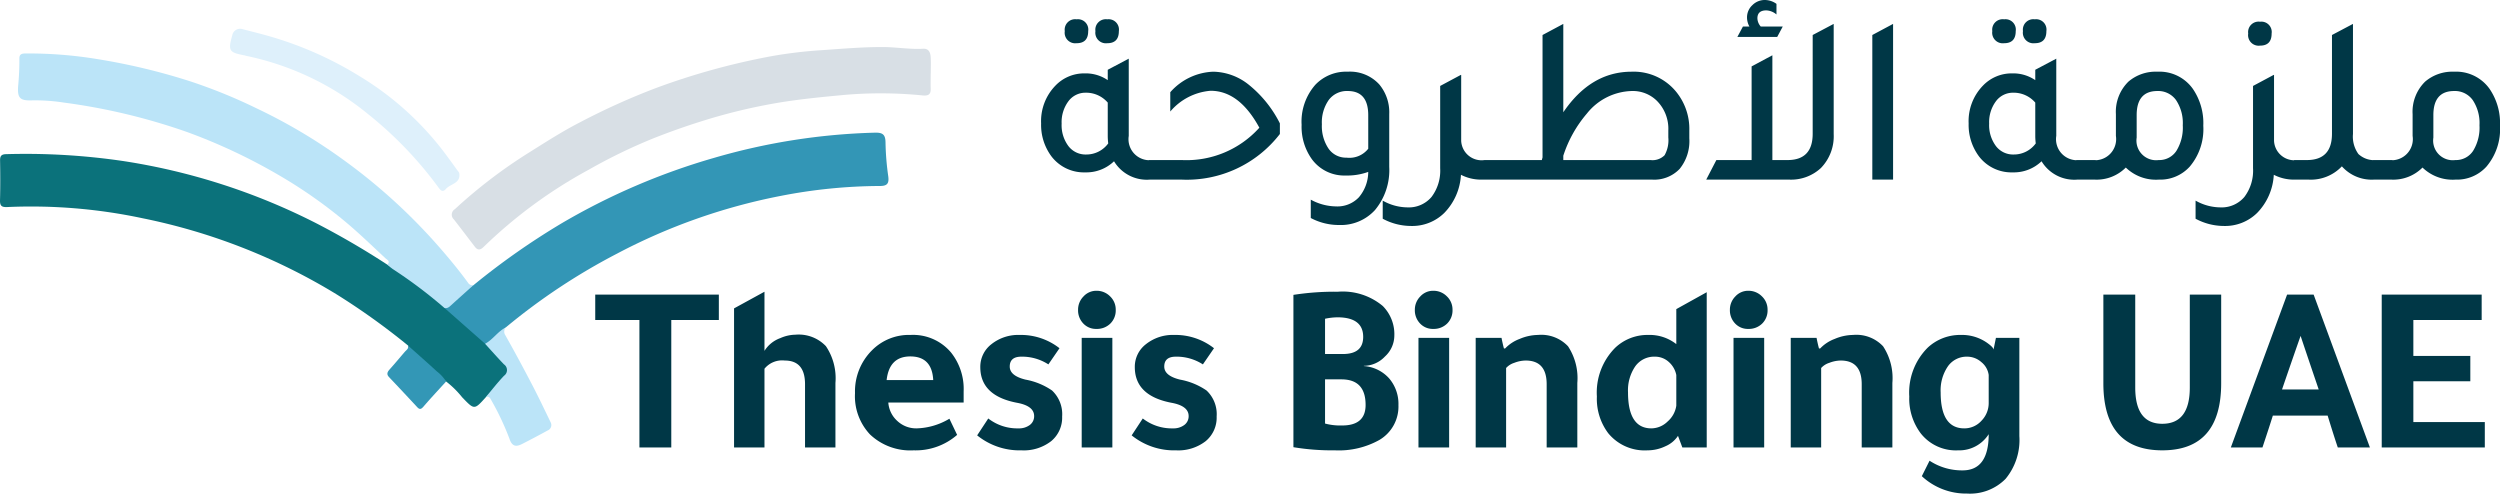 <svg xmlns="http://www.w3.org/2000/svg" width="258.888" height="51.11" viewBox="0 0 258.888 51.11">
  <g id="Group_1" data-name="Group 1" transform="translate(61 208.6)">
    <path id="Thesis_Binding_UAE" data-name="Thesis Binding UAE" d="M4.95-13.2H.375v-2.625h12.8V-13.2H8.25V0H4.95Zm9.8-1.2,3.15-1.725V-10a3.207,3.207,0,0,1,1.65-1.325,3.981,3.981,0,0,1,1.55-.35,3.887,3.887,0,0,1,3.162,1.188,5.938,5.938,0,0,1,.987,3.812V0H22.1V-6.55Q22.1-9,20-9a2.355,2.355,0,0,0-2.1.85V0H14.75ZM38.525-4.65h-7.8a2.828,2.828,0,0,0,.937,1.912,2.853,2.853,0,0,0,1.988.763,6.939,6.939,0,0,0,3.4-1l.8,1.675A6.524,6.524,0,0,1,33.35.3a6.063,6.063,0,0,1-4.525-1.65,5.777,5.777,0,0,1-1.55-4.275,6,6,0,0,1,1.75-4.425,5.375,5.375,0,0,1,4-1.6,5.134,5.134,0,0,1,4.2,1.825,6.052,6.052,0,0,1,1.3,4.025ZM30.55-6.975h4.825Q35.25-9.425,33-9.425,30.825-9.425,30.55-6.975ZM47.3-8.6a5.006,5.006,0,0,0-2.8-.8q-1.2,0-1.2,1.025,0,.95,1.625,1.35A7.068,7.068,0,0,1,47.675-5.9a3.361,3.361,0,0,1,1.05,2.7A3.152,3.152,0,0,1,47.588-.65,4.627,4.627,0,0,1,44.525.3a6.981,6.981,0,0,1-4.6-1.55L41.075-3A4.893,4.893,0,0,0,44.2-1.975a1.86,1.86,0,0,0,1.175-.35,1.115,1.115,0,0,0,.45-.925q0-1.05-1.775-1.375-3.8-.725-3.8-3.7A2.946,2.946,0,0,1,41.413-10.7a4.452,4.452,0,0,1,2.913-.95,6.479,6.479,0,0,1,4.125,1.375Zm6.625-2.75V0H50.75V-11.35Zm-3.55-2.9a1.94,1.94,0,0,1,.563-1.387,1.789,1.789,0,0,1,1.337-.587,1.947,1.947,0,0,1,1.413.575,1.885,1.885,0,0,1,.587,1.4,1.905,1.905,0,0,1-.562,1.425,1.971,1.971,0,0,1-1.437.55,1.8,1.8,0,0,1-1.362-.562A1.963,1.963,0,0,1,50.375-14.25ZM63.3-8.6a5.006,5.006,0,0,0-2.8-.8q-1.2,0-1.2,1.025,0,.95,1.625,1.35A7.068,7.068,0,0,1,63.675-5.9a3.361,3.361,0,0,1,1.05,2.7A3.152,3.152,0,0,1,63.588-.65,4.627,4.627,0,0,1,60.525.3a6.981,6.981,0,0,1-4.6-1.55L57.075-3A4.893,4.893,0,0,0,60.2-1.975a1.86,1.86,0,0,0,1.175-.35,1.115,1.115,0,0,0,.45-.925q0-1.05-1.775-1.375-3.8-.725-3.8-3.7A2.946,2.946,0,0,1,57.413-10.7a4.452,4.452,0,0,1,2.913-.95,6.479,6.479,0,0,1,4.125,1.375ZM72.675-.025V-15.8a27.79,27.79,0,0,1,4.6-.325,6.462,6.462,0,0,1,4.65,1.475,4.143,4.143,0,0,1,1.2,3.1,2.946,2.946,0,0,1-.975,2.137,3.03,3.03,0,0,1-2.175.962v.025A3.867,3.867,0,0,1,82.588-7.15a4.061,4.061,0,0,1,.963,2.775,4.012,4.012,0,0,1-1.975,3.6A8.62,8.62,0,0,1,76.975.3,24.571,24.571,0,0,1,72.675-.025Zm3.275-13.3v3.65H77.8q2.1,0,2.1-1.775,0-1.975-2.55-2.025h-.075A6.333,6.333,0,0,0,75.95-13.325Zm0,6.275v4.575a6.107,6.107,0,0,0,1.775.2q2.425,0,2.425-2.125,0-2.65-2.5-2.65Zm12.85-4.3V0H85.625V-11.35Zm-3.55-2.9a1.94,1.94,0,0,1,.563-1.387,1.789,1.789,0,0,1,1.338-.587,1.947,1.947,0,0,1,1.412.575,1.885,1.885,0,0,1,.588,1.4,1.905,1.905,0,0,1-.562,1.425,1.971,1.971,0,0,1-1.437.55,1.8,1.8,0,0,1-1.362-.562A1.963,1.963,0,0,1,85.25-14.25Zm9.35,4a3.946,3.946,0,0,1,1.5-.987A4.986,4.986,0,0,1,98-11.65a3.8,3.8,0,0,1,3.112,1.175,6,6,0,0,1,.963,3.8V0H98.9V-6.55Q98.9-9,96.725-9a3.316,3.316,0,0,0-1.175.237,1.888,1.888,0,0,0-.85.538V0H91.55V-11.35h2.675q.125.65.25,1.1ZM112.95,0l-.45-1.2a2.939,2.939,0,0,1-1.3,1.075A4.287,4.287,0,0,1,109.35.3a4.88,4.88,0,0,1-4.075-1.775,5.912,5.912,0,0,1-1.175-3.8,6.573,6.573,0,0,1,1.9-5.05,4.852,4.852,0,0,1,3.425-1.325,4.464,4.464,0,0,1,2.9.95v-3.625l3.15-1.75V0Zm-.625-4.325V-7.5a2.434,2.434,0,0,0-.788-1.362A2.11,2.11,0,0,0,110.1-9.4a2.4,2.4,0,0,0-2.025,1,4.4,4.4,0,0,0-.75,2.7q0,3.725,2.425,3.725a2.435,2.435,0,0,0,1.675-.712A2.679,2.679,0,0,0,112.325-4.325Zm9.1-7.025V0H118.25V-11.35Zm-3.55-2.9a1.94,1.94,0,0,1,.563-1.387,1.789,1.789,0,0,1,1.338-.587,1.947,1.947,0,0,1,1.412.575,1.885,1.885,0,0,1,.588,1.4,1.905,1.905,0,0,1-.562,1.425,1.971,1.971,0,0,1-1.437.55,1.8,1.8,0,0,1-1.362-.562A1.963,1.963,0,0,1,117.875-14.25Zm9.35,4a3.946,3.946,0,0,1,1.5-.987,4.986,4.986,0,0,1,1.9-.413,3.8,3.8,0,0,1,3.113,1.175,6,6,0,0,1,.962,3.8V0h-3.175V-6.55q0-2.45-2.175-2.45a3.316,3.316,0,0,0-1.175.237,1.888,1.888,0,0,0-.85.538V0h-3.15V-11.35h2.675q.125.65.25,1.1Zm17.45,8.875A3.607,3.607,0,0,1,141.5.3a4.618,4.618,0,0,1-3.875-1.775,5.976,5.976,0,0,1-1.175-3.8,6.573,6.573,0,0,1,1.9-5.05,4.91,4.91,0,0,1,3.425-1.325,4.526,4.526,0,0,1,2.675.775q.725.5.725.75l.25-1.225h2.425V-1.175a6.306,6.306,0,0,1-1.425,4.425,5.157,5.157,0,0,1-4,1.525,6.709,6.709,0,0,1-4.675-1.8l.8-1.6a6.109,6.109,0,0,0,3.425,1Q144.675,2.375,144.675-1.375Zm0-6.125a2.068,2.068,0,0,0-.762-1.338A2.208,2.208,0,0,0,142.45-9.4a2.376,2.376,0,0,0-2,1,4.4,4.4,0,0,0-.75,2.7q0,3.725,2.45,3.725a2.371,2.371,0,0,0,1.775-.788,2.61,2.61,0,0,0,.75-1.862Zm24.075.85q0,6.95-6.1,6.95t-6.1-6.95v-9.175h3.3V-6.2q0,3.75,2.8,3.75,2.85,0,2.85-3.75v-9.625h3.25Zm6.825-9.175h2.75L184.15,0h-3.325q-.425-1.25-1.05-3.3H174.1q-.35,1.125-1.075,3.3H169.75Zm1.4,4.275q-.7,1.975-1.925,5.55h3.8Q177.675-9.45,176.975-11.55Zm8.4-4.275h10.35V-13.2H188.65v3.725h5.9V-6.85h-5.9v4.225h7.4V0H185.375Z" transform="translate(0.265 -162.265)" fill="#003746"/>
    <path id="ملزمة_الأطروحة" data-name="ملزمة الأطروحة" d="M4.425-14.125A1.094,1.094,0,0,1,3.2-15.375,1.083,1.083,0,0,1,4.425-16.6a1.072,1.072,0,0,1,1.2,1.225Q5.625-14.125,4.425-14.125Zm3.175,0a1.094,1.094,0,0,1-1.225-1.25A1.083,1.083,0,0,1,7.6-16.6a1.072,1.072,0,0,1,1.2,1.225Q8.8-14.125,7.6-14.125Zm4.65,12.1H13.9V0H12A3.963,3.963,0,0,1,8.3-1.9,4.133,4.133,0,0,1,5.325-.75a4.224,4.224,0,0,1-3.5-1.65A5.457,5.457,0,0,1,.75-5.825a5.272,5.272,0,0,1,1.475-3.9A4.109,4.109,0,0,1,5.275-11a4.036,4.036,0,0,1,2.375.7v-1.075l2.175-1.15v8A2.177,2.177,0,0,0,12.25-2.025Zm-4.6-5.95A2.945,2.945,0,0,0,5.375-9a2.191,2.191,0,0,0-1.8.887,3.624,3.624,0,0,0-.7,2.313,3.613,3.613,0,0,0,.7,2.325A2.227,2.227,0,0,0,5.4-2.6,2.8,2.8,0,0,0,7.7-3.75a6.772,6.772,0,0,1-.05-.7ZM11.9,0V-2.025h3.425a10.146,10.146,0,0,0,8.025-3.35Q21.275-9.2,18.3-9.2a6.1,6.1,0,0,0-4.175,2.15v-2a6.23,6.23,0,0,1,4.45-2.125A6.035,6.035,0,0,1,22.3-9.788a12.085,12.085,0,0,1,3.175,3.963v1.1A12.171,12.171,0,0,1,15.3,0ZM34.625-.8A6.351,6.351,0,0,1,32.3-.425,4.158,4.158,0,0,1,28.8-2.1a5.768,5.768,0,0,1-1.075-3.575,5.782,5.782,0,0,1,1.425-4.15,4.395,4.395,0,0,1,3.35-1.35A4.1,4.1,0,0,1,35.775-9.85,4.509,4.509,0,0,1,36.8-6.775v5.45A6.469,6.469,0,0,1,35.325,3.15,4.775,4.775,0,0,1,31.6,4.7a6.181,6.181,0,0,1-2.925-.725v-1.9a5.585,5.585,0,0,0,2.625.7,3.06,3.06,0,0,0,2.35-.938A4.089,4.089,0,0,0,34.625-.8Zm0-5.875q0-2.5-2.125-2.5a2.34,2.34,0,0,0-1.963.925,4.041,4.041,0,0,0-.712,2.525,4.158,4.158,0,0,0,.688,2.513,2.19,2.19,0,0,0,1.863.938,2.482,2.482,0,0,0,2.25-.925Zm12.05,4.65h1.65V0h-1.9a4.563,4.563,0,0,1-2.2-.5A6.105,6.105,0,0,1,42.5,3.45,4.725,4.725,0,0,1,39.05,4.8a6.21,6.21,0,0,1-2.925-.75V2.175a5.258,5.258,0,0,0,2.55.7,3.083,3.083,0,0,0,2.5-1.075,4.5,4.5,0,0,0,.9-2.975V-9.7l2.15-1.15v.025l.025-.025v6.825A2.113,2.113,0,0,0,46.675-2.025Zm8.15-4.95q2.85-4.2,7.075-4.2A5.672,5.672,0,0,1,66.425-9.2a6.081,6.081,0,0,1,1.45,4.125v.8a4.571,4.571,0,0,1-1,3.163A3.634,3.634,0,0,1,64.025,0H47.95V-2.025H52.6l.075-.275V-14.975l2.15-1.15ZM65.7-4.375v-.7a4.092,4.092,0,0,0-1.2-3.1,3.538,3.538,0,0,0-2.575-1,6.138,6.138,0,0,0-4.65,2.325,12.739,12.739,0,0,0-2.45,4.375v.45H63.85a1.766,1.766,0,0,0,1.463-.5A3.174,3.174,0,0,0,65.7-4.375ZM77.55-15.85l-.575,1.075H72.85l.575-1.075H74.1a1.928,1.928,0,0,1-.25-.95,1.709,1.709,0,0,1,.55-1.262,1.8,1.8,0,0,1,1.3-.538,2.071,2.071,0,0,1,1.2.4v1.1a1.744,1.744,0,0,0-1.05-.425q-.925,0-.925.825a1.339,1.339,0,0,0,.35.85Zm3.1.875,2.175-1.15v11.4A4.713,4.713,0,0,1,81.5-1.2,4.531,4.531,0,0,1,78.225,0h-8.6l1.05-2.025h3.65v-9.7l2.15-1.15v10.85H78.05q2.6,0,2.6-2.725ZM86.825,0V-14.975l2.15-1.15V0Zm13.65-14.125a1.094,1.094,0,0,1-1.225-1.25,1.083,1.083,0,0,1,1.225-1.225,1.072,1.072,0,0,1,1.2,1.225Q101.675-14.125,100.475-14.125Zm3.175,0a1.094,1.094,0,0,1-1.225-1.25A1.083,1.083,0,0,1,103.65-16.6a1.072,1.072,0,0,1,1.2,1.225Q104.85-14.125,103.65-14.125Zm4.65,12.1h1.65V0h-1.9a3.963,3.963,0,0,1-3.7-1.9,4.133,4.133,0,0,1-2.975,1.15,4.224,4.224,0,0,1-3.5-1.65A5.457,5.457,0,0,1,96.8-5.825a5.272,5.272,0,0,1,1.475-3.9A4.109,4.109,0,0,1,101.325-11a4.036,4.036,0,0,1,2.375.7v-1.075l2.175-1.15v8A2.177,2.177,0,0,0,108.3-2.025Zm-4.6-5.95A2.945,2.945,0,0,0,101.425-9a2.191,2.191,0,0,0-1.8.887,3.624,3.624,0,0,0-.7,2.313,3.613,3.613,0,0,0,.7,2.325,2.227,2.227,0,0,0,1.825.875,2.8,2.8,0,0,0,2.3-1.15,6.773,6.773,0,0,1-.05-.7Zm8.35,1.2a4.364,4.364,0,0,1,1.3-3.375,4.34,4.34,0,0,1,3-1.025A4.243,4.243,0,0,1,120-9.425a6.277,6.277,0,0,1,1.1,3.85,6.013,6.013,0,0,1-1.4,4.225A4.118,4.118,0,0,1,116.5,0a4.476,4.476,0,0,1-3.425-1.25A4.262,4.262,0,0,1,109.85,0h-1.9V-2.025h1.65a2.188,2.188,0,0,0,2.45-2.5ZM114.2-4.35a2.033,2.033,0,0,0,2.275,2.325,2.117,2.117,0,0,0,1.838-.95,4.581,4.581,0,0,0,.662-2.65,4.288,4.288,0,0,0-.7-2.613,2.271,2.271,0,0,0-1.925-.937q-2.15,0-2.15,2.5Zm12.775-9.525a1.094,1.094,0,0,1-1.225-1.25,1.083,1.083,0,0,1,1.225-1.225,1.072,1.072,0,0,1,1.2,1.225Q128.175-13.875,126.975-13.875Zm3.875,11.85h1.65V0h-1.9a4.563,4.563,0,0,1-2.2-.5,6.105,6.105,0,0,1-1.725,3.95,4.725,4.725,0,0,1-3.45,1.35,6.21,6.21,0,0,1-2.925-.75V2.175a5.258,5.258,0,0,0,2.55.7,3.083,3.083,0,0,0,2.5-1.075,4.5,4.5,0,0,0,.9-2.975V-9.7l2.15-1.15v.025l.025-.025v6.825A2.113,2.113,0,0,0,130.85-2.025Zm8.175,0h1.65V0h-1.9a4.135,4.135,0,0,1-3.325-1.375A4.427,4.427,0,0,1,132,0h-1.5V-2.025h1.325q2.6,0,2.6-2.725V-14.975l2.175-1.15v11.4a3.076,3.076,0,0,0,.563,2.075A2.4,2.4,0,0,0,139.025-2.025Zm3.75-4.75a4.364,4.364,0,0,1,1.3-3.375,4.34,4.34,0,0,1,3-1.025,4.243,4.243,0,0,1,3.65,1.75,6.277,6.277,0,0,1,1.1,3.85,6.013,6.013,0,0,1-1.4,4.225,4.118,4.118,0,0,1-3.2,1.35A4.476,4.476,0,0,1,143.8-1.25,4.262,4.262,0,0,1,140.575,0h-1.9V-2.025h1.65a2.188,2.188,0,0,0,2.45-2.5Zm2.15,2.425A2.033,2.033,0,0,0,147.2-2.025a2.117,2.117,0,0,0,1.838-.95,4.581,4.581,0,0,0,.662-2.65,4.288,4.288,0,0,0-.7-2.613,2.271,2.271,0,0,0-1.925-.937q-2.15,0-2.15,2.5Z" transform="translate(46.063 -190)" fill="#003746"/>
    <g id="Group_3203" data-name="Group 3203" transform="translate(-61 -205.609)">
      <path id="Path_25108" data-name="Path 25108" d="M4057.88,116.24a71.579,71.579,0,0,0-7.417-5.314,62.181,62.181,0,0,0-20.091-7.88,55.416,55.416,0,0,0-13.993-1.161c-.6.031-.786-.119-.769-.719.038-1.369.03-2.74.006-4.109-.008-.471.153-.636.621-.648a69.345,69.345,0,0,1,12.118.711,65.941,65.941,0,0,1,20.074,6.481,83.885,83.885,0,0,1,7.282,4.246,11.934,11.934,0,0,1,2.894,1.827c1.066.813,2.153,1.6,3.138,2.519a41.381,41.381,0,0,1,4.191,3.794,24.183,24.183,0,0,1,1.986,2.023c.533.7.51.936-.077,1.588a11.126,11.126,0,0,1-1.908,1.962c-1.217,1.356-1.2,1.342-2.474.019a9.691,9.691,0,0,0-1.65-1.624,28.212,28.212,0,0,1-2.759-2.421C4058.63,117.131,4058.01,116.9,4057.88,116.24Z" transform="translate(-4015.609 -83.436)" fill="#0b727b"/>
      <path id="Path_25109" data-name="Path 25109" d="M4564.96,92.125l-4.208-3.707c.73-.516,1.307-1.206,2.017-1.75a4.914,4.914,0,0,1,.971-.6,75.55,75.55,0,0,1,9.111-6.4,68.6,68.6,0,0,1,15.817-6.794,65.475,65.475,0,0,1,16.67-2.61c.792-.018,1.074.2,1.083,1.016a27.906,27.906,0,0,0,.284,3.506c.1.746-.118,1-.859,1a54.432,54.432,0,0,0-10.321,1.035A61.246,61.246,0,0,0,4578.6,82.8a64.525,64.525,0,0,0-11.5,7.63c-.446.3-.671.809-1.092,1.131C4565.69,91.81,4565.43,92.176,4564.96,92.125Z" transform="translate(-4514.721 -59.517)" fill="#3396b6"/>
      <path id="Path_25110" data-name="Path 25110" d="M4084.83-2.865c-.756.68-1.516,1.357-2.268,2.042-.208.19-.4.385-.72.311a48.819,48.819,0,0,0-5.346-4.026,6.538,6.538,0,0,1-.579-.467c.372-.337-.02-.5-.185-.654-1.368-1.272-2.708-2.578-4.14-3.773a49.57,49.57,0,0,0-7.02-4.905,58.916,58.916,0,0,0-9.347-4.383,63.533,63.533,0,0,0-12.787-3.061,19.262,19.262,0,0,0-3.333-.23c-1.219.04-1.5-.243-1.411-1.48a27.432,27.432,0,0,0,.129-2.836c-.013-.477.253-.535.638-.541a43.8,43.8,0,0,1,7.482.59,65.219,65.219,0,0,1,9.564,2.292,54.778,54.778,0,0,1,6.88,2.8,56.352,56.352,0,0,1,8.955,5.307A59.12,59.12,0,0,1,4081-7.158c1.148,1.3,2.252,2.618,3.271,4.015a.569.569,0,0,0,.559.278Z" transform="translate(-4035.816 29.414)" fill="#bbe4f8"/>
      <path id="Path_25111" data-name="Path 25111" d="M4619.2-31.949c0,.532-.016,1.064,0,1.595.024.63-.3.737-.852.685a43.506,43.506,0,0,0-8.239-.039c-2.132.2-4.26.409-6.375.744a59.036,59.036,0,0,0-8.5,2.046c-1.543.486-3.06,1.032-4.563,1.618a56.489,56.489,0,0,0-6.9,3.335,49.287,49.287,0,0,0-10.863,7.982c-.323.32-.608.384-.9,0-.729-.947-1.447-1.9-2.184-2.844a.666.666,0,0,1-.216-.556.664.664,0,0,1,.316-.505,51.937,51.937,0,0,1,7.769-5.92c1.7-1.067,3.392-2.154,5.172-3.066a71.215,71.215,0,0,1,7.993-3.6,72.586,72.586,0,0,1,11.826-3.253,46.341,46.341,0,0,1,5.208-.626c2.112-.143,4.222-.331,6.34-.325,1.4,0,2.779.256,4.179.175.6-.035.759.4.787.875.034.557.008,1.119.008,1.678Z" transform="translate(-4522.822 36.559)" fill="#d8dfe5"/>
      <path id="Path_25112" data-name="Path 25112" d="M4299.05-56.943c1.022.271,2.051.516,3.063.817a37.309,37.309,0,0,1,9.11,4.072,31.3,31.3,0,0,1,8.869,8.023c.412.56.828,1.12,1.229,1.687.081.114.206.224.225.349.159,1.053-.919,1.073-1.382,1.612-.376.44-.611.076-.833-.233a39.923,39.923,0,0,0-7.227-7.512,29.293,29.293,0,0,0-12.626-6.035c-.055-.012-.1-.038-.16-.048-1.618-.3-1.731-.481-1.283-2.071a.828.828,0,0,1,.364-.552.825.825,0,0,1,.651-.109Z" transform="translate(-4273.985 56.956)" fill="#def0fb"/>
      <path id="Path_25113" data-name="Path 25113" d="M4610.58,310.911c.822-.432,1.312-1.284,2.152-1.692a.658.658,0,0,0-.053.807c.973,1.72,1.908,3.462,2.82,5.215.653,1.253,1.258,2.531,1.871,3.8a.606.606,0,0,1-.309.85q-1.312.719-2.649,1.4c-.631.321-1.043.252-1.306-.548a28.015,28.015,0,0,0-1.924-4.064c-.122-.235-.257-.34-.514-.256.621-.738,1.213-1.506,1.877-2.2a.717.717,0,0,0-.009-1.181C4611.87,312.347,4611.23,311.622,4610.58,310.911Z" transform="translate(-4560.35 -278.303)" fill="#bbe4f8"/>
      <path id="Path_25114" data-name="Path 25114" d="M4492.98,331.576c1,.891,2,1.771,2.987,2.678a3.862,3.862,0,0,1,.942,1.036c-.785.865-1.585,1.717-2.344,2.6-.247.287-.4.322-.652.047q-1.449-1.562-2.914-3.108c-.283-.3-.167-.533.065-.794.536-.6,1.056-1.222,1.581-1.834C4492.81,332.021,4493.05,331.878,4492.98,331.576Z" transform="translate(-4450.714 -298.772)" fill="#3397b6"/>
    </g>
  </g>
</svg>
